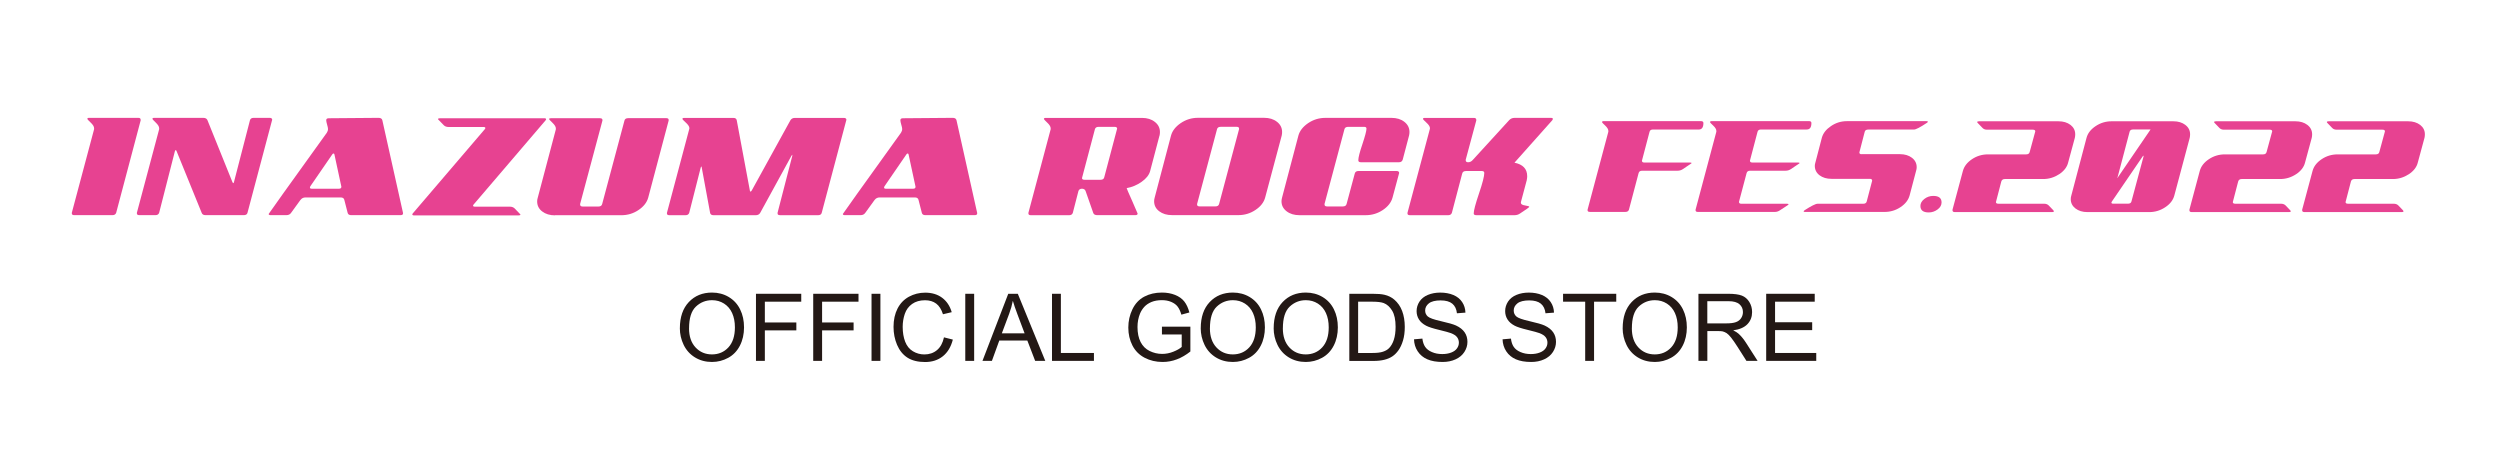 <?xml version="1.0" encoding="UTF-8"?><svg id="_イヤー_1" xmlns="http://www.w3.org/2000/svg" viewBox="0 0 800 146"><defs><style>.cls-1{fill:#e74291;}.cls-2{fill:#231815;}</style></defs><g><path class="cls-2" d="M217.56,105.02c0-3.56,.96-6.35,2.87-8.37s4.38-3.03,7.41-3.03c1.98,0,3.77,.47,5.36,1.42s2.81,2.27,3.64,3.96c.84,1.7,1.25,3.62,1.25,5.76s-.44,4.13-1.32,5.84-2.12,3.02-3.74,3.9-3.35,1.33-5.21,1.33c-2.02,0-3.83-.49-5.42-1.46s-2.8-2.31-3.62-4-1.23-3.48-1.23-5.36Zm2.93,.04c0,2.59,.7,4.63,2.09,6.12,1.39,1.49,3.14,2.23,5.24,2.23s3.9-.75,5.28-2.26,2.07-3.64,2.07-6.4c0-1.75-.3-3.27-.89-4.58-.59-1.3-1.46-2.31-2.59-3.03-1.14-.72-2.41-1.08-3.83-1.08-2.01,0-3.74,.69-5.19,2.07-1.45,1.38-2.17,3.69-2.17,6.92Z"/><path class="cls-2" d="M241.91,115.48v-21.47h14.49v2.53h-11.65v6.65h10.08v2.53h-10.08v9.76h-2.84Z"/><path class="cls-2" d="M260.23,115.48v-21.47h14.49v2.53h-11.65v6.65h10.08v2.53h-10.08v9.76h-2.84Z"/><path class="cls-2" d="M278.89,115.48v-21.47h2.84v21.47h-2.84Z"/><path class="cls-2" d="M302.07,107.95l2.84,.72c-.6,2.33-1.67,4.11-3.21,5.34-1.55,1.23-3.44,1.84-5.68,1.84s-4.2-.47-5.65-1.41c-1.45-.94-2.55-2.31-3.31-4.09s-1.13-3.71-1.13-5.76c0-2.24,.43-4.19,1.28-5.85s2.07-2.93,3.65-3.79c1.58-.86,3.31-1.3,5.21-1.3,2.15,0,3.96,.55,5.42,1.64s2.49,2.63,3.06,4.61l-2.8,.66c-.5-1.56-1.22-2.7-2.17-3.41s-2.14-1.07-3.57-1.07c-1.65,0-3.03,.4-4.14,1.19s-1.89,1.85-2.34,3.19c-.45,1.33-.67,2.71-.67,4.12,0,1.83,.27,3.42,.8,4.78,.53,1.36,1.36,2.38,2.48,3.05s2.34,1.01,3.65,1.01c1.59,0,2.94-.46,4.04-1.38s1.85-2.28,2.24-4.09Z"/><path class="cls-2" d="M308.89,115.48v-21.47h2.84v21.47h-2.84Z"/><path class="cls-2" d="M314.39,115.48l8.25-21.47h3.06l8.79,21.47h-3.24l-2.5-6.5h-8.98l-2.36,6.5h-3.02Zm6.2-8.82h7.28l-2.24-5.95c-.68-1.81-1.19-3.29-1.52-4.45-.27,1.38-.66,2.74-1.16,4.1l-2.36,6.3Z"/><path class="cls-2" d="M336.64,115.48v-21.47h2.84v18.94h10.58v2.53h-13.42Z"/><path class="cls-2" d="M371.82,107.05v-2.52h9.1v7.95c-1.4,1.11-2.84,1.95-4.32,2.51-1.48,.56-3.01,.84-4.57,.84-2.11,0-4.03-.45-5.75-1.35s-3.02-2.21-3.9-3.92-1.32-3.62-1.32-5.73,.44-4.04,1.31-5.85c.87-1.81,2.13-3.16,3.77-4.04s3.53-1.32,5.67-1.32c1.55,0,2.96,.25,4.21,.75,1.25,.5,2.24,1.2,2.95,2.1s1.25,2.07,1.63,3.52l-2.56,.7c-.32-1.09-.72-1.95-1.2-2.58s-1.16-1.12-2.05-1.5c-.89-.38-1.88-.56-2.96-.56-1.3,0-2.42,.2-3.37,.59-.95,.4-1.71,.92-2.29,1.56s-1.03,1.35-1.35,2.12c-.55,1.33-.82,2.77-.82,4.32,0,1.91,.33,3.52,.99,4.8,.66,1.29,1.62,2.25,2.88,2.87s2.6,.94,4.01,.94c1.23,0,2.43-.24,3.6-.71,1.17-.47,2.06-.98,2.67-1.52v-4h-6.31Z"/><path class="cls-2" d="M384.24,105.02c0-3.56,.96-6.35,2.87-8.37s4.38-3.03,7.41-3.03c1.98,0,3.77,.47,5.36,1.42s2.81,2.27,3.64,3.96c.84,1.7,1.25,3.62,1.25,5.76s-.44,4.13-1.32,5.84-2.12,3.02-3.74,3.9-3.35,1.33-5.21,1.33c-2.02,0-3.83-.49-5.42-1.46s-2.8-2.31-3.62-4-1.23-3.48-1.23-5.36Zm2.93,.04c0,2.59,.7,4.63,2.09,6.12,1.39,1.49,3.14,2.23,5.24,2.23s3.9-.75,5.28-2.26,2.07-3.64,2.07-6.4c0-1.75-.3-3.27-.89-4.58-.59-1.3-1.46-2.31-2.59-3.03-1.14-.72-2.41-1.08-3.83-1.08-2.01,0-3.74,.69-5.19,2.07-1.45,1.38-2.17,3.69-2.17,6.92Z"/><path class="cls-2" d="M407.58,105.02c0-3.56,.96-6.35,2.87-8.37s4.38-3.03,7.41-3.03c1.98,0,3.77,.47,5.36,1.42s2.81,2.27,3.64,3.96c.84,1.7,1.25,3.62,1.25,5.76s-.44,4.13-1.32,5.84-2.12,3.02-3.74,3.9-3.35,1.33-5.21,1.33c-2.02,0-3.83-.49-5.42-1.46s-2.8-2.31-3.62-4-1.23-3.48-1.23-5.36Zm2.93,.04c0,2.59,.7,4.63,2.09,6.12,1.39,1.49,3.14,2.23,5.24,2.23s3.9-.75,5.28-2.26,2.07-3.64,2.07-6.4c0-1.75-.3-3.27-.89-4.58-.59-1.3-1.46-2.31-2.59-3.03-1.14-.72-2.41-1.08-3.83-1.08-2.01,0-3.74,.69-5.19,2.07-1.45,1.38-2.17,3.69-2.17,6.92Z"/><path class="cls-2" d="M431.78,115.48v-21.47h7.4c1.67,0,2.94,.1,3.82,.31,1.23,.28,2.28,.8,3.15,1.54,1.13,.96,1.98,2.18,2.54,3.67,.56,1.49,.84,3.19,.84,5.1,0,1.63-.19,3.08-.57,4.34s-.87,2.3-1.46,3.13-1.25,1.47-1.96,1.95c-.71,.47-1.56,.83-2.56,1.08-1,.24-2.15,.37-3.45,.37h-7.75Zm2.84-2.53h4.58c1.42,0,2.53-.13,3.33-.4,.8-.26,1.45-.63,1.93-1.11,.67-.67,1.2-1.58,1.57-2.72s.56-2.52,.56-4.14c0-2.25-.37-3.97-1.11-5.18-.74-1.21-1.63-2.01-2.69-2.42-.76-.29-1.99-.44-3.68-.44h-4.51v16.41Z"/><path class="cls-2" d="M452.48,108.58l2.68-.23c.13,1.07,.42,1.96,.89,2.64,.46,.69,1.18,1.25,2.16,1.67,.98,.43,2.08,.64,3.3,.64,1.08,0,2.04-.16,2.87-.48s1.45-.76,1.85-1.33c.4-.56,.61-1.17,.61-1.84s-.2-1.26-.59-1.77c-.39-.5-1.04-.92-1.93-1.27-.58-.22-1.85-.57-3.82-1.05-1.97-.47-3.35-.92-4.15-1.34-1.03-.54-1.79-1.2-2.29-2-.5-.79-.75-1.69-.75-2.67,0-1.08,.31-2.1,.92-3.04,.62-.94,1.51-1.66,2.7-2.15s2.5-.73,3.94-.73c1.59,0,3,.26,4.21,.77,1.22,.51,2.15,1.27,2.81,2.26s1.01,2.12,1.05,3.38l-2.72,.21c-.15-1.36-.64-2.38-1.49-3.08s-2.09-1.04-3.74-1.04-2.97,.31-3.76,.95c-.79,.63-1.18,1.39-1.18,2.28,0,.77,.28,1.41,.83,1.9,.55,.5,1.97,1.01,4.29,1.53,2.31,.52,3.89,.98,4.75,1.37,1.25,.58,2.17,1.31,2.77,2.19,.6,.88,.89,1.9,.89,3.05s-.33,2.22-.98,3.23c-.65,1.01-1.59,1.8-2.82,2.36-1.23,.56-2.6,.84-4.14,.84-1.94,0-3.57-.28-4.89-.85s-2.34-1.42-3.09-2.56c-.75-1.14-1.14-2.42-1.18-3.86Z"/><path class="cls-2" d="M480.82,108.58l2.68-.23c.13,1.07,.42,1.96,.89,2.64,.46,.69,1.18,1.25,2.16,1.67,.98,.43,2.08,.64,3.3,.64,1.08,0,2.04-.16,2.87-.48s1.45-.76,1.85-1.33c.4-.56,.61-1.17,.61-1.84s-.2-1.26-.59-1.77c-.39-.5-1.04-.92-1.93-1.27-.58-.22-1.85-.57-3.82-1.05-1.97-.47-3.35-.92-4.15-1.34-1.03-.54-1.79-1.2-2.29-2-.5-.79-.75-1.69-.75-2.67,0-1.08,.31-2.1,.92-3.04,.62-.94,1.51-1.66,2.7-2.15s2.5-.73,3.94-.73c1.59,0,3,.26,4.21,.77,1.22,.51,2.15,1.27,2.81,2.26s1.01,2.12,1.05,3.38l-2.72,.21c-.15-1.36-.64-2.38-1.49-3.08s-2.09-1.04-3.74-1.04-2.97,.31-3.76,.95c-.79,.63-1.18,1.39-1.18,2.28,0,.77,.28,1.41,.83,1.9,.55,.5,1.97,1.01,4.29,1.53,2.31,.52,3.89,.98,4.75,1.37,1.25,.58,2.17,1.31,2.77,2.19,.6,.88,.89,1.9,.89,3.05s-.33,2.22-.98,3.23c-.65,1.01-1.59,1.8-2.82,2.36-1.23,.56-2.6,.84-4.14,.84-1.94,0-3.57-.28-4.89-.85s-2.34-1.42-3.09-2.56c-.75-1.14-1.14-2.42-1.18-3.86Z"/><path class="cls-2" d="M507.26,115.48v-18.94h-7.08v-2.53h17.02v2.53h-7.1v18.94h-2.84Z"/><path class="cls-2" d="M519.26,105.02c0-3.56,.96-6.35,2.87-8.37s4.38-3.03,7.41-3.03c1.98,0,3.77,.47,5.36,1.42s2.81,2.27,3.64,3.96c.84,1.7,1.25,3.62,1.25,5.76s-.44,4.13-1.32,5.84-2.12,3.02-3.74,3.9-3.35,1.33-5.21,1.33c-2.02,0-3.83-.49-5.42-1.46s-2.8-2.31-3.62-4-1.23-3.48-1.23-5.36Zm2.93,.04c0,2.59,.7,4.63,2.09,6.12,1.39,1.49,3.14,2.23,5.24,2.23s3.9-.75,5.28-2.26,2.07-3.64,2.07-6.4c0-1.75-.3-3.27-.89-4.58-.59-1.3-1.46-2.31-2.59-3.03-1.14-.72-2.41-1.08-3.83-1.08-2.01,0-3.74,.69-5.19,2.07-1.45,1.38-2.17,3.69-2.17,6.92Z"/><path class="cls-2" d="M543.5,115.48v-21.47h9.52c1.91,0,3.37,.19,4.37,.58,1,.39,1.79,1.07,2.39,2.04s.89,2.06,.89,3.24c0,1.52-.49,2.81-1.48,3.85s-2.51,1.71-4.57,1.99c.75,.36,1.32,.72,1.71,1.07,.83,.76,1.62,1.71,2.36,2.86l3.74,5.84h-3.57l-2.84-4.47c-.83-1.29-1.51-2.28-2.05-2.96s-1.02-1.16-1.44-1.44c-.43-.27-.86-.46-1.3-.57-.32-.07-.85-.1-1.58-.1h-3.3v9.54h-2.84Zm2.84-12h6.11c1.3,0,2.31-.13,3.05-.4,.73-.27,1.29-.7,1.67-1.29,.38-.59,.57-1.23,.57-1.93,0-1.02-.37-1.85-1.11-2.5s-1.9-.98-3.49-.98h-6.8v7.1Z"/><path class="cls-2" d="M565.18,115.48v-21.47h15.53v2.53h-12.69v6.58h11.88v2.52h-11.88v7.31h13.18v2.53h-16.03Z"/></g><g><path class="cls-1" d="M23.81,68.85c-.55,0-.83-.18-.83-.56v-.2l7.13-26.74v-.32c0-.52-.36-1.11-1.08-1.79-.72-.68-1.08-1.08-1.08-1.21,0-.21,.18-.32,.57-.32h15.73c.52,0,.76,.21,.76,.63v.19l-7.83,29.55c-.18,.51-.57,.77-1.21,.77h-12.16Z"/><path class="cls-1" d="M49.86,39.24c-.72-.68-1.08-1.08-1.08-1.21,0-.21,.18-.32,.57-.32h15.67c.68,0,1.13,.24,1.34,.69l8.02,19.88c.04,.13,.13,.23,.25,.32,.12,0,.21-.11,.25-.38l5.09-19.68c.12-.55,.53-.83,1.21-.83h5.1c.55,0,.82,.22,.82,.63,0,.04-.03,.11-.06,.19l-7.84,29.55c-.12,.51-.53,.77-1.2,.77h-12.17c-.68,0-1.1-.23-1.27-.69l-8.09-19.88c-.04-.12-.13-.21-.25-.26-.08,0-.17,.13-.26,.39l-5.03,19.67c-.17,.51-.57,.77-1.21,.77h-5.09c-.54,0-.83-.18-.83-.56v-.2l7.13-26.74v-.32c0-.51-.36-1.11-1.08-1.79"/><path class="cls-1" d="M96.17,63.94l-3,4.14c-.33,.51-.84,.77-1.53,.77h-5.02c-.43,0-.65-.13-.65-.38,0-.09,6.2-8.75,18.61-25.99,.25-.38,.38-.78,.38-1.21,0-.29-.1-.77-.29-1.4-.18-.63-.28-1.1-.28-1.4,0-.42,.27-.63,.83-.63l15.92-.13c.69,0,1.08,.26,1.21,.77l6.62,29.68v.13c0,.38-.27,.56-.83,.56h-15.73c-.63,0-1.02-.23-1.15-.69l-1.08-4.21c-.12-.5-.5-.77-1.14-.77h-11.27c-.68,0-1.21,.26-1.58,.77m10.83-14.52c-.04-.2-.13-.32-.26-.32-.18,0-.32,.11-.45,.32l-7.01,10.19c-.09,.18-.13,.29-.13,.38,0,.26,.2,.39,.58,.39h8.72c.51,0,.77-.21,.77-.63l-2.22-10.32Z"/><path class="cls-1" d="M174.18,37.84c.38,0,.57,.11,.57,.32,0,.13-.06,.25-.19,.38l-22.99,26.89c-.13,.11-.19,.25-.19,.38,0,.21,.19,.32,.58,.32h11.14c.68,0,1.2,.19,1.59,.57l1.65,1.72c.13,.08,.19,.17,.19,.26,0,.17-.22,.25-.63,.25h-33.38c-.38,0-.58-.11-.58-.32,0-.12,.07-.25,.2-.38l22.99-26.88c.12-.12,.18-.26,.18-.39,0-.2-.18-.32-.57-.32h-11.15c-.68,0-1.2-.18-1.58-.57l-1.66-1.71c-.12-.09-.18-.17-.18-.26,0-.17,.21-.26,.63-.26h33.38Z"/><path class="cls-1" d="M177.62,68.91c-1.65,0-3.03-.41-4.11-1.24-1.08-.82-1.62-1.89-1.62-3.22,0-.38,.05-.76,.18-1.14l5.8-21.91v-.32c0-.51-.36-1.1-1.08-1.79-.72-.68-1.08-1.08-1.08-1.2,0-.17,.19-.26,.57-.26h15.67c.55,0,.83,.18,.83,.56v.2l-7.14,26.68v.18c0,.43,.28,.64,.84,.64h5.01c.68,0,1.08-.28,1.21-.83l7.13-26.69c.12-.51,.53-.76,1.21-.76h12.17c.51,0,.76,.18,.76,.56v.2l-6.55,24.7c-.43,1.53-1.47,2.85-3.13,3.96-1.65,1.1-3.47,1.64-5.48,1.64h-21.2Z"/><path class="cls-1" d="M249.58,68.85c-.51,0-.76-.18-.76-.56v-.2l4.71-18.21v-.38c-.09,.12-.16,.23-.25,.32l-10.01,18.28c-.29,.51-.78,.77-1.46,.77h-13.44c-.68,0-1.06-.26-1.14-.77l-2.68-14.52c0-.17-.04-.28-.12-.32-.08,.12-.15,.24-.19,.32l-3.69,14.52c-.17,.51-.57,.77-1.21,.77h-5.1c-.55,0-.82-.18-.82-.56v-.2l7.12-26.74c.04-.09,.07-.18,.07-.32,0-.52-.38-1.11-1.12-1.79-.75-.68-1.12-1.08-1.12-1.21,0-.21,.19-.32,.58-.32h15.73c.63,0,.99,.26,1.08,.77l4.2,22.49c0,.21,.06,.32,.19,.32,.12,0,.25-.11,.39-.32l12.35-22.43c.3-.55,.79-.83,1.47-.83h15.66c.55,0,.83,.21,.83,.63,0,.04-.02,.11-.06,.19l-7.84,29.55c-.12,.51-.53,.77-1.21,.77h-12.17Z"/><path class="cls-1" d="M279.9,63.94l-2.99,4.14c-.34,.51-.85,.77-1.53,.77h-5.03c-.43,0-.64-.13-.64-.38,0-.09,6.2-8.75,18.6-25.99,.25-.38,.39-.78,.39-1.21,0-.29-.11-.77-.3-1.4-.18-.63-.28-1.1-.28-1.4,0-.42,.27-.63,.83-.63l15.92-.13c.69,0,1.08,.26,1.21,.77l6.62,29.68v.13c0,.38-.27,.56-.83,.56h-15.73c-.63,0-1.01-.23-1.14-.69l-1.08-4.21c-.12-.5-.51-.77-1.15-.77h-11.27c-.68,0-1.2,.26-1.59,.77m10.83-14.52c-.04-.2-.13-.32-.26-.32-.18,0-.32,.11-.45,.32l-7,10.19c-.09,.18-.13,.29-.13,.38,0,.26,.19,.39,.58,.39h8.72c.52,0,.77-.21,.77-.63l-2.22-10.32Z"/><path class="cls-1" d="M371.04,43.38l-2.99,11.34c-.34,1.27-1.26,2.43-2.74,3.47s-3.08,1.71-4.78,2.01c.04,.2,.63,1.59,1.79,4.16,1.14,2.57,1.72,3.9,1.72,3.98,0,.35-.26,.51-.76,.51h-12.15c-.68,0-1.11-.23-1.28-.69l-2.48-7.08c-.2-.46-.59-.69-1.14-.69-.59,0-.98,.26-1.14,.77l-1.79,6.95c-.17,.51-.57,.76-1.21,.76h-12.17c-.55,0-.83-.18-.83-.56v-.2l7.12-26.74v-.32c0-.52-.36-1.11-1.08-1.79-.72-.68-1.08-1.08-1.08-1.21,0-.21,.19-.32,.58-.32h30.82c1.65,0,3.02,.42,4.1,1.28,1.09,.84,1.63,1.93,1.63,3.25,0,.38-.04,.76-.12,1.14m-18.91,14.13c.68,0,1.07-.25,1.2-.77l4.08-15.41s.05-.11,.05-.18c0-.39-.27-.58-.82-.58h-5.08c-.69,0-1.08,.26-1.21,.77l-4.08,15.42s-.02,.11-.05,.19c0,.38,.27,.56,.83,.56h5.07Z"/><path class="cls-1" d="M408.64,38.98c1.08,.85,1.63,1.93,1.63,3.25,0,.38-.03,.76-.12,1.14l-5.29,19.81c-.42,1.57-1.46,2.91-3.12,4.01-1.65,1.11-3.48,1.65-5.48,1.65h-21.2c-1.66,0-3.03-.41-4.12-1.24s-1.62-1.89-1.62-3.21c0-.38,.06-.78,.19-1.21l5.22-19.81c.42-1.53,1.46-2.85,3.11-3.98,1.66-1.12,3.48-1.69,5.48-1.69h21.2c1.66,0,3.03,.42,4.11,1.28m-19.71,27.07c.68,0,1.08-.27,1.21-.84l6.37-23.88v-.18c0-.39-.26-.57-.77-.57h-5.08c-.68,0-1.08,.25-1.2,.76l-6.37,23.89c0,.09,0,.15-.02,.19,0,.42,.27,.63,.83,.63h5.03Z"/><path class="cls-1" d="M435.49,51.92c-.55,0-.83-.21-.83-.64,0-.84,.43-2.57,1.31-5.15,.86-2.59,1.3-4.25,1.3-4.97,0-.39-.25-.57-.76-.57h-5.08c-.68,0-1.08,.25-1.21,.77l-6.37,23.89c0,.08,0,.14,0,.18,0,.42,.27,.63,.83,.63h5.03c.68,0,1.08-.27,1.21-.83l2.6-9.68c.13-.55,.54-.83,1.21-.83h12.16c.55,0,.84,.22,.84,.64,0,.08-.7,2.69-2.11,7.83-.42,1.57-1.47,2.91-3.11,4.01-1.66,1.11-3.49,1.66-5.48,1.66h-21.2c-1.66,0-3.03-.41-4.12-1.25-1.08-.83-1.63-1.89-1.63-3.21,0-.38,.07-.78,.19-1.21l5.22-19.81c.42-1.53,1.47-2.85,3.12-3.98,1.66-1.12,3.48-1.68,5.48-1.68h21.2c1.66,0,3.03,.42,4.11,1.27,1.08,.85,1.63,1.93,1.63,3.25,0,.38-.04,.76-.13,1.14l-2.03,7.7c-.18,.56-.57,.84-1.21,.84h-12.16Z"/><path class="cls-1" d="M488.6,57.52l-1.91,7.14v.26c0,.42,.45,.69,1.35,.83,.88,.12,1.33,.27,1.33,.44,0,.13-.97,.83-2.93,2.11-.55,.38-1.14,.56-1.78,.56h-12.23c-.54,0-.84-.18-.84-.56,0-.94,.57-3.08,1.7-6.41,1.13-3.33,1.68-5.51,1.68-6.53,0-.42-.25-.63-.76-.63h-5.1c-.68,0-1.08,.27-1.21,.82l-3.3,12.55c-.18,.51-.58,.77-1.21,.77h-12.17c-.55,0-.83-.18-.83-.56v-.2l7.14-26.74c.04-.09,.06-.18,.06-.32,0-.52-.37-1.11-1.12-1.79-.74-.68-1.12-1.08-1.12-1.21,0-.21,.19-.32,.57-.32h15.73c.51,0,.76,.21,.76,.63v.19l-3.38,12.55v.18c0,.43,.26,.64,.76,.64,.6,0,1.1-.26,1.53-.77l11.65-12.74c.47-.47,1.02-.69,1.66-.69h11.71c.38,0,.57,.11,.57,.32,0,.13-.07,.27-.19,.45l-12.09,13.57c2.71,.55,4.07,1.99,4.07,4.33,0,.38-.04,.77-.13,1.14"/><path class="cls-1" d="M543.6,41.44h-14.61c-.63,0-1,.23-1.13,.71-1.63,6.09-2.44,9.18-2.44,9.27,0,.4,.25,.59,.77,.59h14.63c.31,0,.47,.06,.47,.18,0,.08-.11,.18-.36,.3l-2.37,1.6c-.52,.36-1.09,.54-1.73,.54h-11.35c-.63,0-1,.26-1.13,.77l-3.09,11.7c-.16,.48-.54,.71-1.13,.71h-11.34c-.52,0-.77-.17-.77-.53v-.18l6.65-24.94v-.3c0-.47-.33-1.03-1-1.67-.68-.62-1.02-1-1.02-1.13,0-.19,.18-.3,.54-.3h31.13c.51,0,.77,.21,.77,.61,0,1.38-.49,2.08-1.49,2.08"/><path class="cls-1" d="M578.89,38.76c.51,0,.76,.2,.76,.6,0,1.39-.49,2.08-1.49,2.08h-14.61c-.63,0-1,.23-1.13,.71-1.63,6.09-2.44,9.18-2.44,9.26,0,.4,.26,.6,.77,.6h14.63c.31,0,.47,.06,.47,.17,0,.09-.11,.18-.36,.31l-2.37,1.6c-.52,.35-1.09,.54-1.73,.54h-11.35c-.63,0-1,.26-1.13,.77-1.62,6.09-2.44,9.16-2.44,9.2,0,.4,.26,.6,.77,.6h14.61c.32,0,.48,.06,.48,.18,0,.08-.12,.2-.36,.35l-2.37,1.55c-.51,.36-1.07,.54-1.66,.54h-24.59c-.52,0-.77-.18-.77-.54v-.18l6.65-24.94v-.3c0-.47-.33-1.04-1-1.67-.69-.62-1.02-1-1.02-1.13,0-.19,.18-.3,.55-.3h31.12Z"/><path class="cls-1" d="M595.7,49.33h12.29c1.55,0,2.83,.4,3.83,1.16,1.01,.77,1.52,1.78,1.52,3.01,0,.4-.06,.77-.18,1.13l-2.08,7.9c-.4,1.46-1.36,2.72-2.91,3.75s-3.25,1.54-5.11,1.54h-25.49c-.27,0-.4-.05-.4-.18,0-.08,.09-.2,.29-.36,2.14-1.38,3.53-2.08,4.16-2.08h14.62c.63,0,1-.26,1.12-.77,1.15-4.35,1.73-6.55,1.73-6.6,0-.4-.25-.6-.71-.6h-12.3c-1.55,0-2.81-.39-3.83-1.14-1.01-.78-1.51-1.79-1.51-3.01,0-.35,.06-.71,.18-1.06l2.08-7.97c.4-1.42,1.36-2.66,2.91-3.7,1.54-1.06,3.24-1.58,5.1-1.58h25.48c.29,0,.42,.06,.42,.18,0,.12-.11,.25-.3,.36-2.14,1.42-3.52,2.15-4.16,2.15h-14.61c-.63,0-1.01,.23-1.13,.71-1.15,4.35-1.71,6.55-1.71,6.59,0,.4,.23,.59,.71,.59"/><path class="cls-1" d="M620.02,67.03c-.85,.63-1.8,.95-2.82,.95-1.78,0-2.67-.69-2.67-2.08,0-.84,.41-1.57,1.25-2.23,.83-.65,1.79-.98,2.85-.98,1.79,0,2.67,.69,2.67,2.08,0,.87-.42,1.63-1.27,2.25"/><path class="cls-1" d="M641.55,57.29c-.59,0-.97,.26-1.13,.77-1.14,4.32-1.72,6.52-1.72,6.6,0,.35,.26,.53,.77,.53h14.61c.63,0,1.13,.18,1.49,.54l1.55,1.61c.07,.11,.11,.22,.11,.3,0,.15-.18,.23-.54,.23h-31.12c-.52,0-.77-.19-.77-.59v-.18l3.33-12.41c.4-1.47,1.36-2.71,2.91-3.75,1.53-1.03,3.25-1.54,5.1-1.54h12.23c.64,0,1.02-.26,1.13-.77,1.2-4.32,1.79-6.52,1.79-6.59,0-.36-.26-.54-.77-.54h-14.67c-.6,0-1.08-.18-1.43-.54l-1.54-1.6c-.12-.12-.18-.22-.18-.3,0-.16,.2-.25,.6-.25h25.43c1.54,0,2.81,.39,3.83,1.16,1,.77,1.51,1.78,1.51,3,0,.4-.04,.77-.12,1.13l-2.14,7.9c-.35,1.46-1.32,2.72-2.88,3.75-1.57,1.02-3.27,1.54-5.09,1.54h-12.29Z"/><path class="cls-1" d="M699.31,39.98c1.02,.77,1.52,1.78,1.52,3,0,.4-.04,.77-.12,1.13l-4.93,18.47c-.4,1.47-1.36,2.72-2.91,3.74-1.55,1.03-3.25,1.55-5.11,1.55h-19.78c-1.55,0-2.82-.39-3.83-1.16-1-.77-1.51-1.77-1.51-3,0-.4,.06-.77,.18-1.13l4.87-18.47c.39-1.47,1.36-2.72,2.91-3.75,1.53-1.03,3.24-1.55,5.1-1.55h19.78c1.55,0,2.82,.39,3.83,1.16m-18.38,25.21c.64,0,1.02-.24,1.13-.71l3.87-14.38v-.29c-.17,.08-.26,.18-.3,.29l-9.86,14.44c-.08,.12-.12,.22-.12,.29,0,.25,.19,.36,.6,.36h4.69Zm.53-22.97l-3.8,14.38c-.07,.04-.11,.1-.11,.17,0,.04,.02,.07,.06,.11,.11-.08,.19-.18,.23-.3l10.34-15.14h-5.6c-.63,0-1,.26-1.13,.78"/><path class="cls-1" d="M717.35,57.29c-.6,0-.98,.26-1.13,.77-1.15,4.32-1.72,6.52-1.72,6.6,0,.35,.25,.53,.77,.53h14.62c.62,0,1.13,.18,1.49,.54l1.54,1.61c.08,.11,.11,.22,.11,.3,0,.15-.17,.23-.53,.23h-31.12c-.52,0-.77-.19-.77-.59v-.18l3.32-12.41c.4-1.47,1.36-2.71,2.91-3.75,1.54-1.03,3.25-1.54,5.11-1.54h12.23c.64,0,1.01-.26,1.13-.77,1.2-4.32,1.79-6.52,1.79-6.59,0-.36-.26-.54-.77-.54h-14.67c-.61,0-1.08-.18-1.43-.54l-1.54-1.6c-.12-.12-.18-.22-.18-.3,0-.16,.2-.25,.6-.25h25.42c1.55,0,2.82,.39,3.83,1.16s1.52,1.78,1.52,3c0,.4-.04,.77-.12,1.13l-2.14,7.9c-.36,1.46-1.32,2.72-2.88,3.75-1.57,1.02-3.26,1.54-5.08,1.54h-12.29Z"/><path class="cls-1" d="M753.43,57.29c-.6,0-.97,.26-1.13,.77-1.14,4.32-1.72,6.52-1.72,6.6,0,.35,.26,.53,.77,.53h14.61c.63,0,1.13,.18,1.49,.54l1.55,1.61c.07,.11,.11,.22,.11,.3,0,.15-.17,.23-.53,.23h-31.12c-.52,0-.77-.19-.77-.59v-.18l3.33-12.41c.4-1.47,1.36-2.71,2.91-3.75,1.53-1.03,3.25-1.54,5.1-1.54h12.23c.64,0,1.02-.26,1.13-.77,1.2-4.32,1.79-6.52,1.79-6.59,0-.36-.26-.54-.77-.54h-14.67c-.6,0-1.08-.18-1.43-.54l-1.54-1.6c-.12-.12-.18-.22-.18-.3,0-.16,.2-.25,.6-.25h25.43c1.54,0,2.81,.39,3.83,1.16,1,.77,1.51,1.78,1.51,3,0,.4-.04,.77-.12,1.13l-2.14,7.9c-.35,1.46-1.32,2.72-2.88,3.75-1.57,1.02-3.27,1.54-5.09,1.54h-12.29Z"/></g></svg>